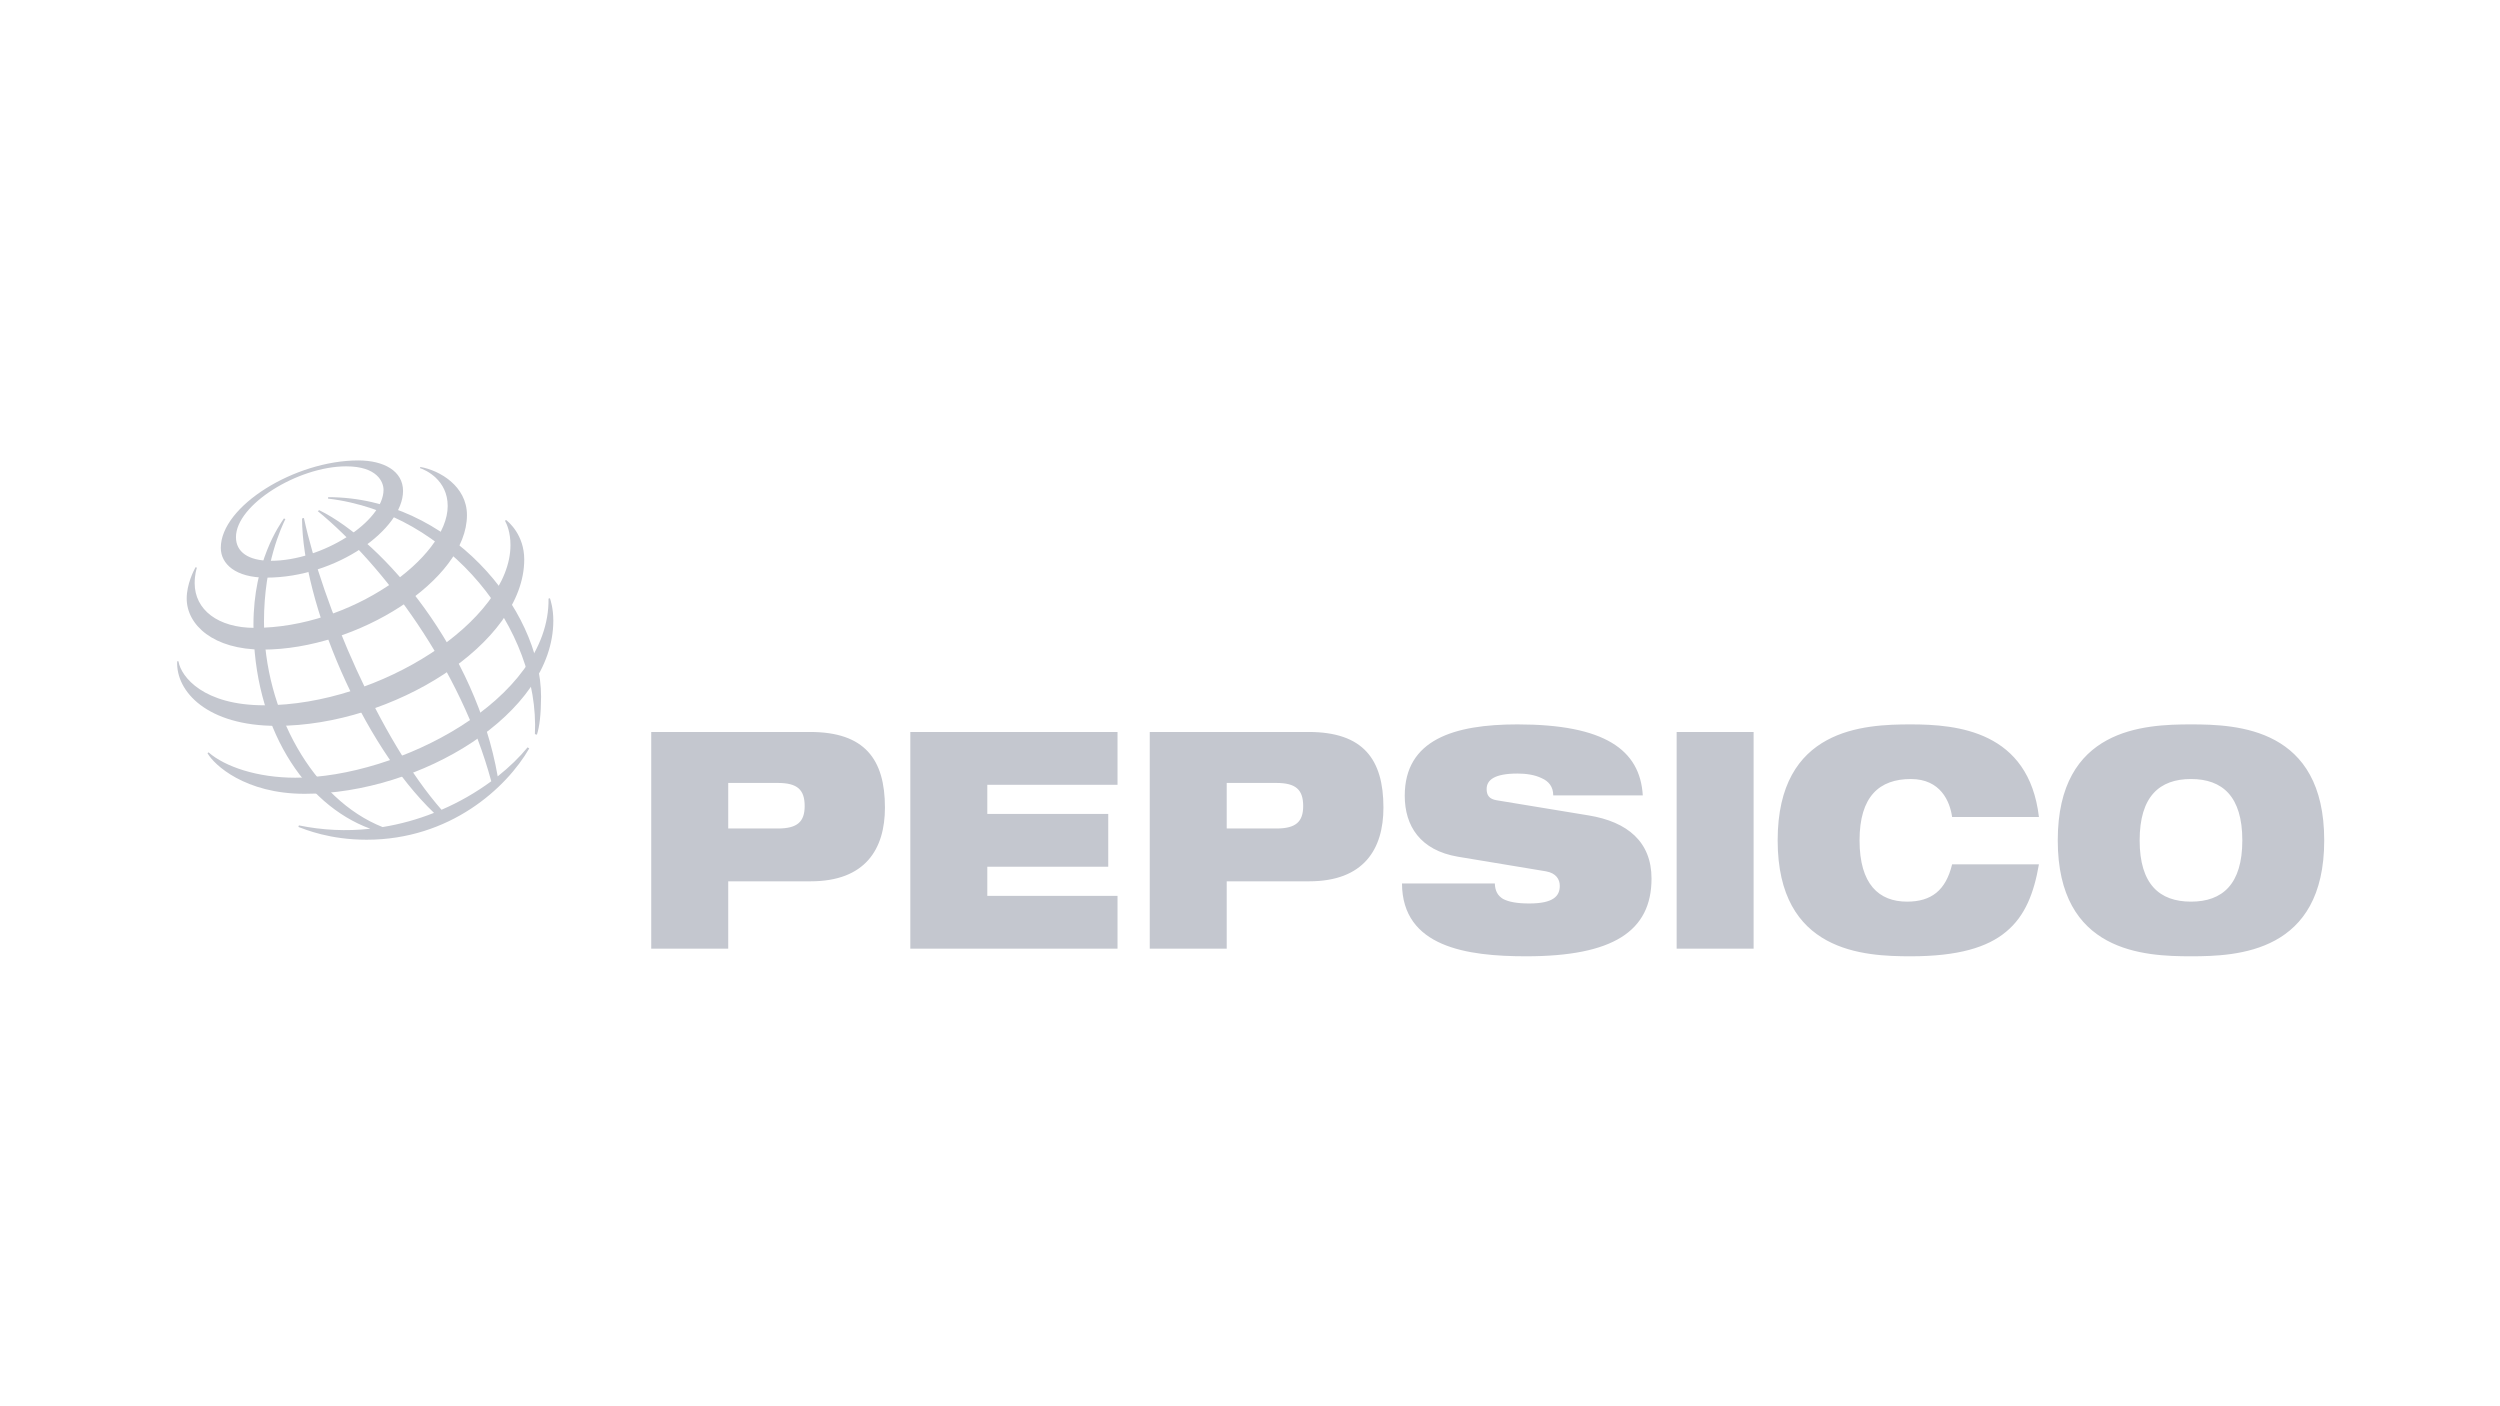 <svg width="128" height="72" viewBox="0 0 128 72" fill="none" xmlns="http://www.w3.org/2000/svg">
<g clip-path="url(#clip0_10138_4304)">
<path fill-rule="evenodd" clip-rule="evenodd" d="M37.285 40.087H39.829C40.822 40.087 41.199 40.43 41.199 41.269C41.199 42.077 40.821 42.419 39.829 42.419H37.285V40.087ZM33.343 48.573H37.285V45.123H41.507C44.302 45.123 45.309 43.476 45.309 41.347C45.309 38.876 44.274 37.477 41.478 37.477H33.343V48.573ZM46.608 37.477H57.217V40.181H50.55V41.673H56.742V44.377H50.55V45.869H57.217V48.573H46.608V37.477ZM62.808 40.087H65.353C66.345 40.087 66.723 40.43 66.723 41.269C66.723 42.077 66.345 42.419 65.353 42.419H62.808V40.087ZM58.867 48.573H62.808V45.123H67.03C69.826 45.123 70.832 43.476 70.832 41.347C70.832 38.876 69.797 37.477 67.002 37.477H58.867V48.573ZM74.647 43.864C72.719 43.537 71.923 42.294 71.923 40.741C71.923 37.865 74.453 37.089 77.695 37.089C82.139 37.089 83.971 38.378 84.111 40.725H79.526C79.526 40.274 79.288 39.994 78.925 39.839C78.576 39.668 78.129 39.606 77.695 39.606C76.521 39.606 76.116 39.932 76.116 40.399C76.116 40.709 76.241 40.912 76.632 40.974L81.343 41.75C83.328 42.077 84.558 43.102 84.558 44.982C84.558 47.687 82.573 48.962 78.142 48.962C75.109 48.962 71.796 48.496 71.782 45.232H76.535C76.548 45.604 76.674 45.853 76.954 46.024C77.247 46.18 77.681 46.258 78.296 46.258C79.525 46.258 79.861 45.884 79.861 45.356C79.861 45.029 79.679 44.703 79.149 44.611L74.647 43.864ZM85.844 37.477H89.785V48.573H85.844V37.477ZM104.393 44.253C104.141 45.714 103.693 46.895 102.715 47.703C101.751 48.511 100.241 48.962 97.837 48.962C95.447 48.962 91.016 48.775 91.016 43.026C91.016 37.275 95.447 37.089 97.837 37.089C100.213 37.089 103.875 37.43 104.393 41.829H99.948C99.836 41.035 99.36 39.886 97.837 39.886C96.229 39.886 95.209 40.771 95.209 43.025C95.209 45.279 96.201 46.164 97.641 46.164C98.885 46.164 99.626 45.589 99.948 44.253H104.393V44.253ZM109.55 43.026C109.55 40.772 110.571 39.886 112.179 39.886C113.786 39.886 114.807 40.772 114.807 43.026C114.807 45.279 113.786 46.164 112.179 46.164C110.571 46.164 109.55 45.279 109.55 43.026ZM105.357 43.026C105.357 48.775 109.788 48.962 112.178 48.962C114.569 48.962 119 48.775 119 43.026C119 37.275 114.569 37.089 112.178 37.089C109.788 37.089 105.357 37.275 105.357 43.026ZM27.387 37.587C27.642 32.264 23.051 26.269 16.792 25.528L16.803 25.455C22.973 25.455 27.703 31.167 27.703 35.673C27.697 36.611 27.623 37.193 27.491 37.615L27.387 37.587ZM27.013 38.264C26.603 38.766 26.087 39.27 25.482 39.75C24.369 33.35 19.666 27.754 16.341 26.12L16.27 26.17C19.614 28.914 23.602 34.244 25.153 40.001C24.362 40.582 23.507 41.072 22.606 41.46C19.45 37.861 16.509 30.922 15.56 26.518L15.464 26.547C15.485 30.822 18.52 38.078 22.221 41.619C21.373 41.955 20.49 42.199 19.589 42.346C16.041 40.941 13.516 36.44 13.516 31.828C13.516 28.818 14.434 26.956 14.611 26.575L14.536 26.545C14.321 26.87 12.977 28.731 12.977 31.981C12.977 37.193 15.547 41.177 18.96 42.432C17.739 42.566 16.506 42.508 15.303 42.26L15.278 42.34C15.643 42.474 16.881 42.994 18.771 42.994C23.045 42.994 25.934 40.339 27.097 38.32L27.013 38.264Z" fill="#C4C7CF"/>
<path fill-rule="evenodd" clip-rule="evenodd" d="M18.344 23.574C15.104 23.574 11.305 25.912 11.305 28.05C11.305 28.877 12.062 29.575 13.627 29.575C17.26 29.575 20.636 27.078 20.636 25.137C20.636 24.116 19.655 23.574 18.344 23.574ZM19.637 25.077C19.637 26.713 16.495 28.713 13.868 28.713C12.708 28.713 12.081 28.257 12.081 27.503C12.081 25.843 15.259 23.877 17.723 23.877C19.329 23.877 19.637 24.694 19.637 25.077Z" fill="#C4C7CF"/>
<path fill-rule="evenodd" clip-rule="evenodd" d="M10.014 29.04C9.923 29.197 9.559 29.911 9.559 30.643C9.559 32 10.93 33.26 13.452 33.26C18.303 33.26 23.908 29.688 23.908 26.374C23.908 24.886 22.5 24.077 21.522 23.909L21.503 23.968C21.807 24.064 22.922 24.582 22.922 25.907C22.922 28.548 17.973 32.147 13.043 32.147C11.156 32.147 9.967 31.215 9.967 29.859C9.967 29.429 10.057 29.147 10.08 29.065L10.014 29.04Z" fill="#C4C7CF"/>
<path fill-rule="evenodd" clip-rule="evenodd" d="M25.908 26.621C26.041 26.722 26.841 27.388 26.841 28.648C26.841 32.942 20.112 37.164 14.164 37.164C10.617 37.164 9 35.413 9.072 33.858H9.135C9.274 34.665 10.426 36.111 13.53 36.111C19.486 36.111 26.136 31.741 26.136 27.913C26.136 27.257 25.957 26.848 25.857 26.666L25.908 26.621Z" fill="#C4C7CF"/>
<path fill-rule="evenodd" clip-rule="evenodd" d="M28.157 30.63C28.185 30.722 28.33 31.133 28.33 31.776C28.33 36.553 21.521 40.643 15.599 40.643C12.551 40.643 10.96 39.162 10.623 38.561L10.678 38.521C11.521 39.258 13.182 39.819 15.121 39.819C20.351 39.819 28.155 35.84 28.085 30.648L28.157 30.63Z" fill="#C4C7CF"/>
</g>
<defs>
<clipPath id="clip0_10138_4304">
<rect width="110" height="30.536" fill="white" transform="translate(9 21)"/>
</clipPath>
</defs>
</svg>
